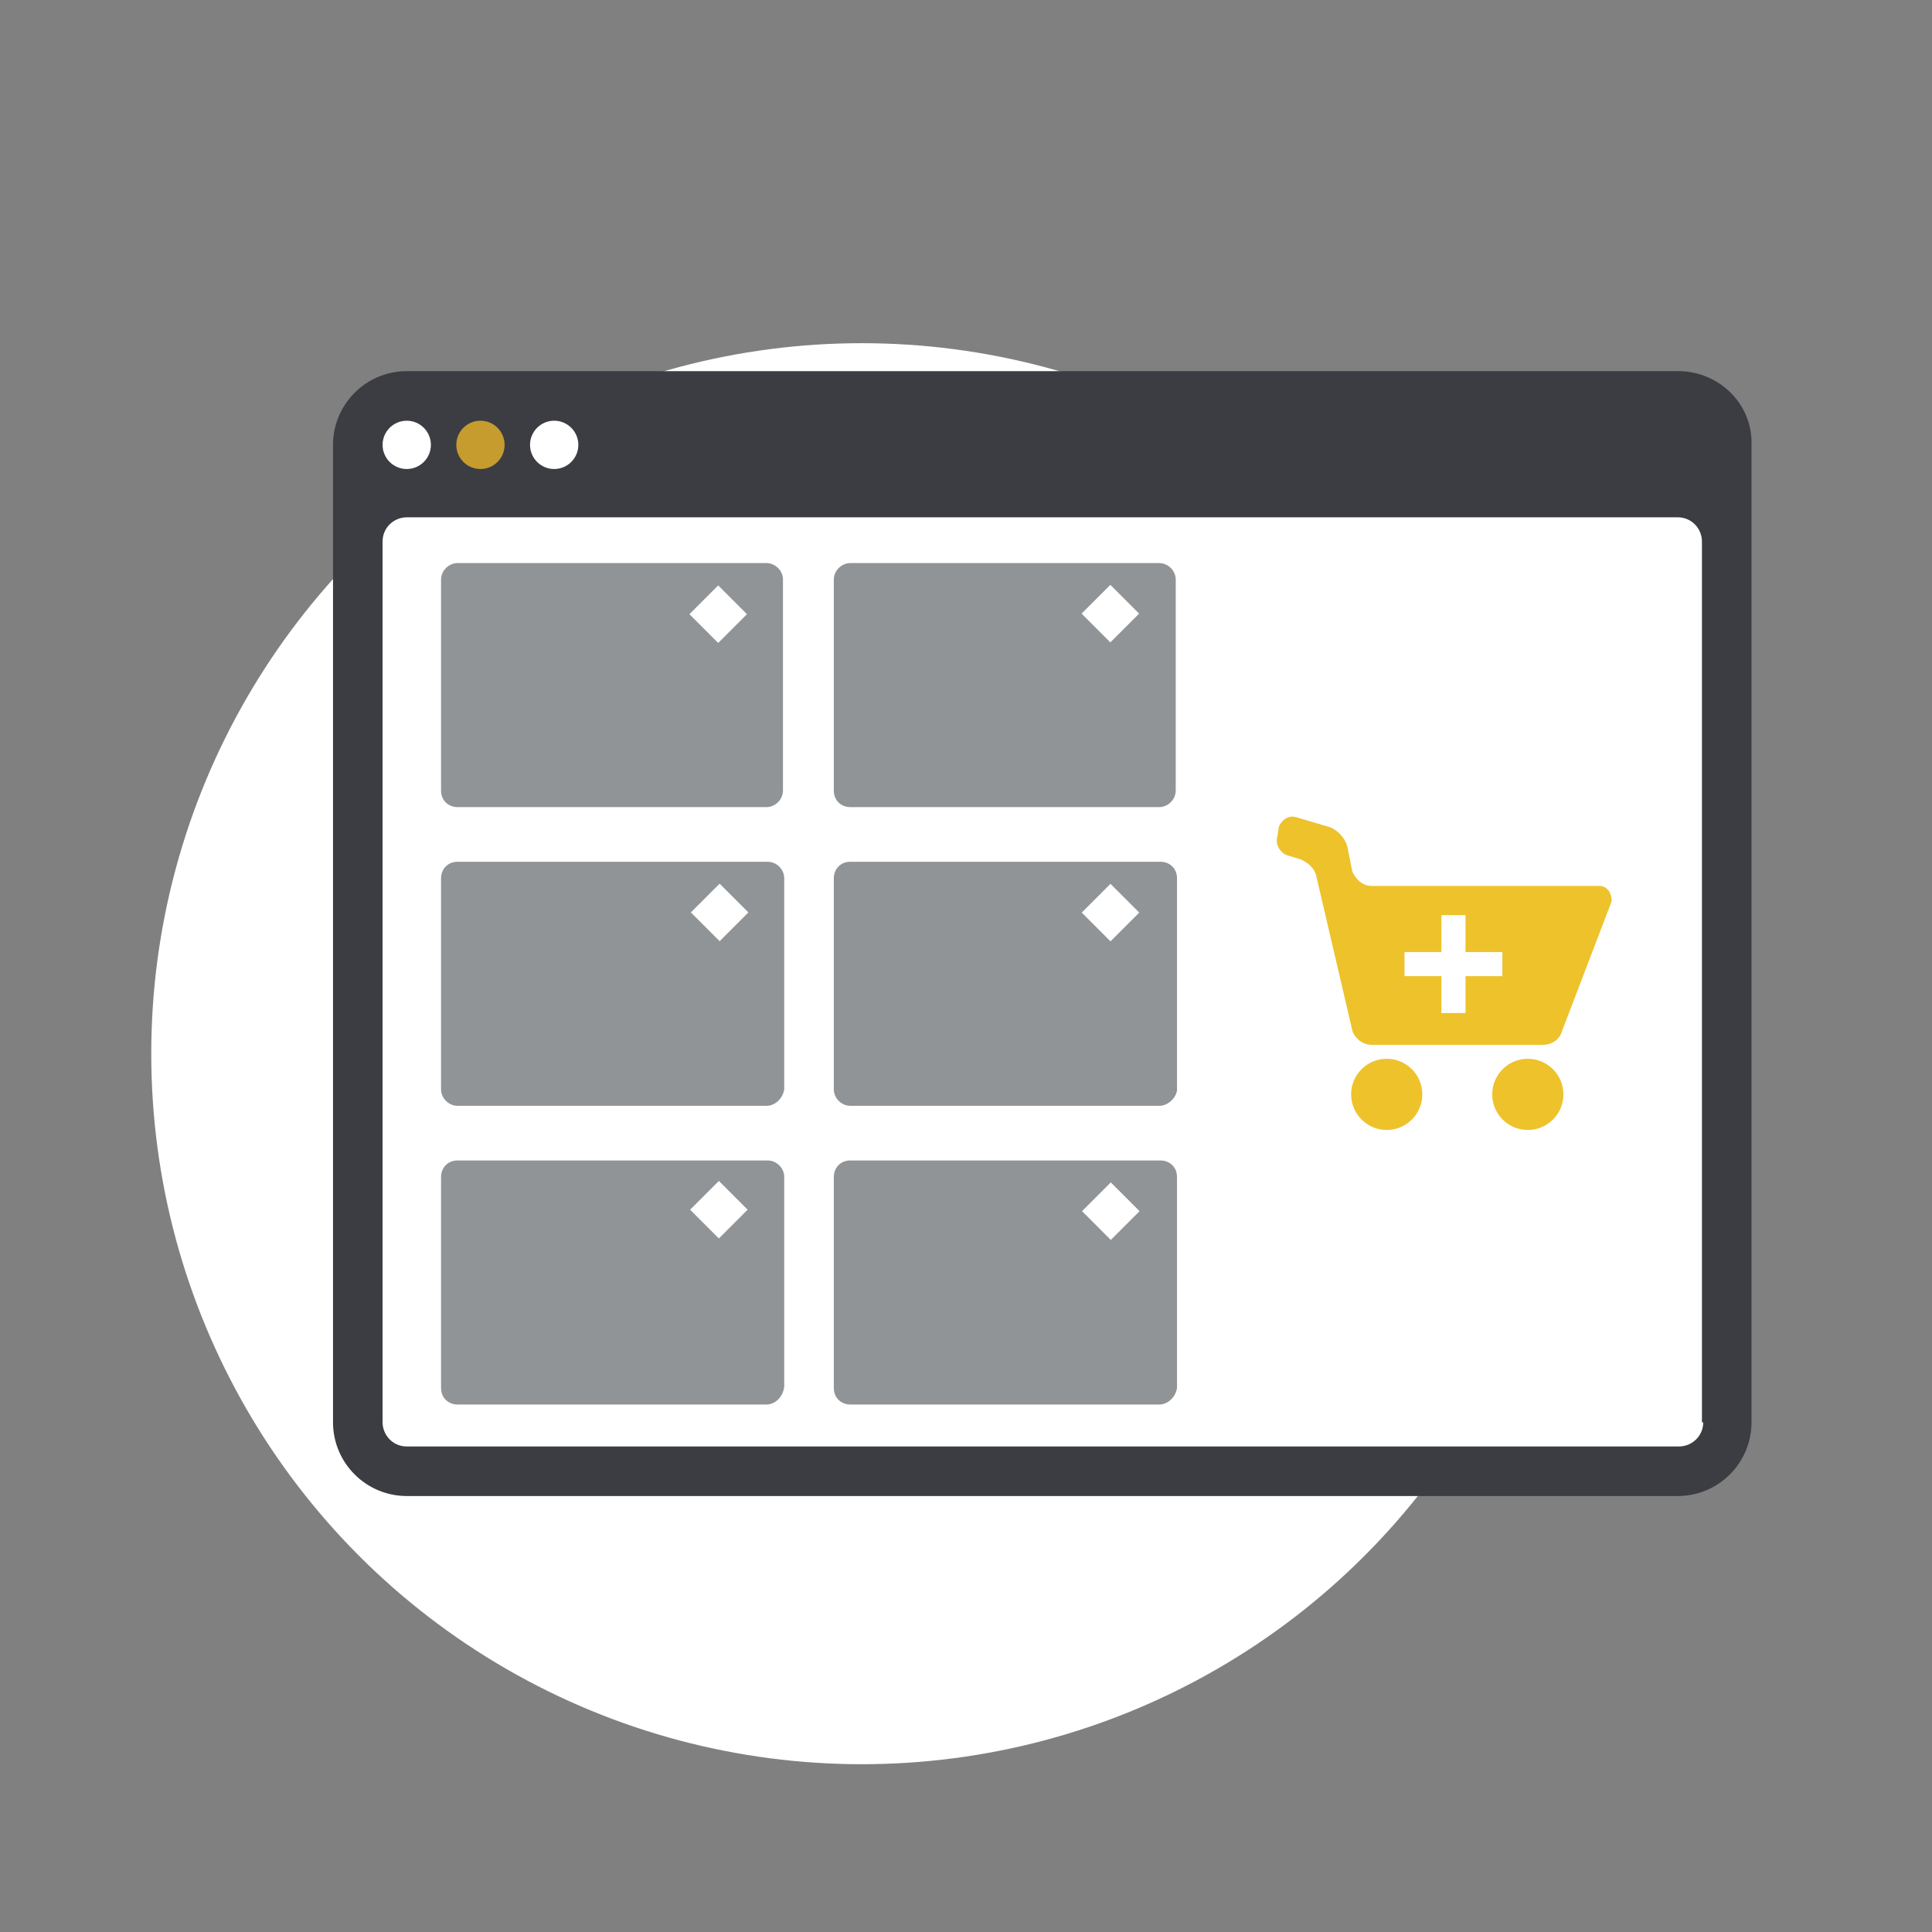 <?xml version="1.0" encoding="utf-8"?>
<!-- Generator: Adobe Illustrator 22.0.1, SVG Export Plug-In . SVG Version: 6.00 Build 0)  -->
<svg version="1.1" id="Capa_1" xmlns="http://www.w3.org/2000/svg" xmlns:xlink="http://www.w3.org/1999/xlink" x="0px" y="0px"
	 viewBox="0 0 152 152" style="enable-background:new 0 0 152 152;" xml:space="preserve">
<rect x="0" y="0" width="152" height="152" fill="#808080" stroke="none"/>
<style type="text/css">
	.st0{fill:#FFFFFF;}
	.st1{fill:#3B3D43;}
	.st2{fill:#C59C2D;}
	.st3{fill:#EDC22B;}
	.st4{fill:#919496;}
</style>
<g>
	<circle class="st0" cx="67.8" cy="82.9" r="55.9"/>
	<g>
		<rect x="27.8" y="38.6" class="st0" width="107.9" height="76.9"/>
		<path class="st1" d="M132.1,29.2H32c-3.2,0-5.8,2.6-5.8,5.8v76.9c0,3.2,2.6,5.8,5.8,5.8l0,0h100c3.2,0,5.8-2.6,5.8-5.8V35
			c0.1-3.1-2.4-5.7-5.6-5.8C132.2,29.2,132.1,29.2,132.1,29.2z M134,111.9c0,1.1-0.9,1.9-1.9,1.9H32c-1.1,0-1.9-0.9-1.9-1.9l0,0
			V42.6c0-1.1,0.9-1.9,1.9-1.9h100c1.1,0,1.9,0.9,1.9,1.9V111.9z"/>
		<circle class="st0" cx="32" cy="35" r="1.9"/>
		<circle class="st2" cx="37.8" cy="35" r="1.9"/>
		<circle class="st0" cx="43.6" cy="35" r="1.9"/>
		<g>
			<g>
				<circle class="st3" cx="120.2" cy="86.1" r="2.8"/>
				<circle class="st3" cx="109.1" cy="86.1" r="2.8"/>
				<path class="st3" d="M125.8,69.7h-17.9c-0.7,0-1.2-0.5-1.5-1.1l-0.4-2c-0.2-0.7-0.7-1.2-1.3-1.5l-2.7-0.8
					c-0.6-0.2-1.2,0.2-1.4,0.8l-0.1,0.7c-0.2,0.6,0.2,1.3,0.8,1.5l1,0.3c0.7,0.3,1.2,0.8,1.3,1.5l2.8,12c0.2,0.6,0.8,1.1,1.5,1.1
					h13.5c0.7,0,1.3-0.4,1.5-1.1l3.9-10.2C126.8,70.3,126.5,69.7,125.8,69.7z"/>
			</g>
			<path class="st0" d="M118.2,74.9h-2.9V72h-1.9v2.9h-2.9v1.9h2.9v2.9h1.9v-2.9h2.9V74.9z"/>
		</g>
		<g>
			<path class="st4" d="M60.3,63.5H36c-0.7,0-1.3-0.5-1.3-1.3c0,0,0-0.1,0-0.1V45.6c0-0.7,0.6-1.3,1.3-1.3h24.3
				c0.7,0,1.3,0.6,1.3,1.3v16.6C61.6,62.9,61,63.5,60.3,63.5z"/>
			
				<rect x="54.9" y="46.7" transform="matrix(0.707 -0.707 0.707 0.707 -17.59 54.118)" class="st0" width="3.2" height="3.2"/>
		</g>
		<g>
			<path class="st4" d="M60.3,87H36c-0.7,0-1.3-0.6-1.3-1.3V69.1c0-0.7,0.5-1.3,1.3-1.3c0,0,0.1,0,0.1,0h24.3c0.7,0,1.3,0.6,1.3,1.3
				c0,0,0,0,0,0v16.6C61.6,86.4,61,87,60.3,87z"/>
			
				<rect x="55" y="70.2" transform="matrix(0.707 -0.707 0.707 0.707 -34.162 61.039)" class="st0" width="3.2" height="3.2"/>
		</g>
		<g>
			<path class="st4" d="M60.3,110.5H36c-0.7,0-1.3-0.5-1.3-1.3c0,0,0-0.1,0-0.1V92.6c0-0.7,0.5-1.3,1.3-1.3c0,0,0.1,0,0.1,0h24.3
				c0.7,0,1.3,0.6,1.3,1.3c0,0,0,0,0,0v16.5C61.6,109.9,61,110.5,60.3,110.5z"/>
			
				<rect x="55" y="93.6" transform="matrix(0.707 -0.707 0.707 0.707 -50.766 67.883)" class="st0" width="3.2" height="3.2"/>
		</g>
		<g>
			<path class="st4" d="M91.2,63.5H66.9c-0.7,0-1.3-0.5-1.3-1.3c0,0,0-0.1,0-0.1V45.6c0-0.7,0.6-1.3,1.3-1.3h24.3
				c0.7,0,1.3,0.6,1.3,1.3v16.6C92.5,62.9,91.9,63.5,91.2,63.5z"/>
			
				<rect x="85.8" y="46.7" transform="matrix(0.707 -0.707 0.707 0.707 -8.583 75.919)" class="st0" width="3.2" height="3.2"/>
		</g>
		<g>
			<path class="st4" d="M91.2,87H66.9c-0.7,0-1.3-0.6-1.3-1.3V69.1c0-0.7,0.5-1.3,1.3-1.3c0,0,0.1,0,0.1,0h24.3
				c0.7,0,1.3,0.5,1.3,1.3c0,0,0,0.1,0,0.1v16.6C92.5,86.4,91.9,87,91.2,87z"/>
			
				<rect x="85.8" y="70.2" transform="matrix(0.707 -0.707 0.707 0.707 -25.187 82.827)" class="st0" width="3.2" height="3.2"/>
		</g>
		<g>
			<path class="st4" d="M91.2,110.5H66.9c-0.7,0-1.3-0.5-1.3-1.3c0,0,0-0.1,0-0.1V92.6c0-0.7,0.5-1.3,1.3-1.3c0,0,0.1,0,0.1,0h24.3
				c0.7,0,1.3,0.5,1.3,1.3c0,0,0,0.1,0,0.1v16.5C92.5,109.9,91.9,110.5,91.2,110.5z"/>
			
				<rect x="85.8" y="93.7" transform="matrix(0.707 -0.707 0.707 0.707 -41.777 89.703)" class="st0" width="3.2" height="3.2"/>
		</g>
	</g>
</g>
</svg>
